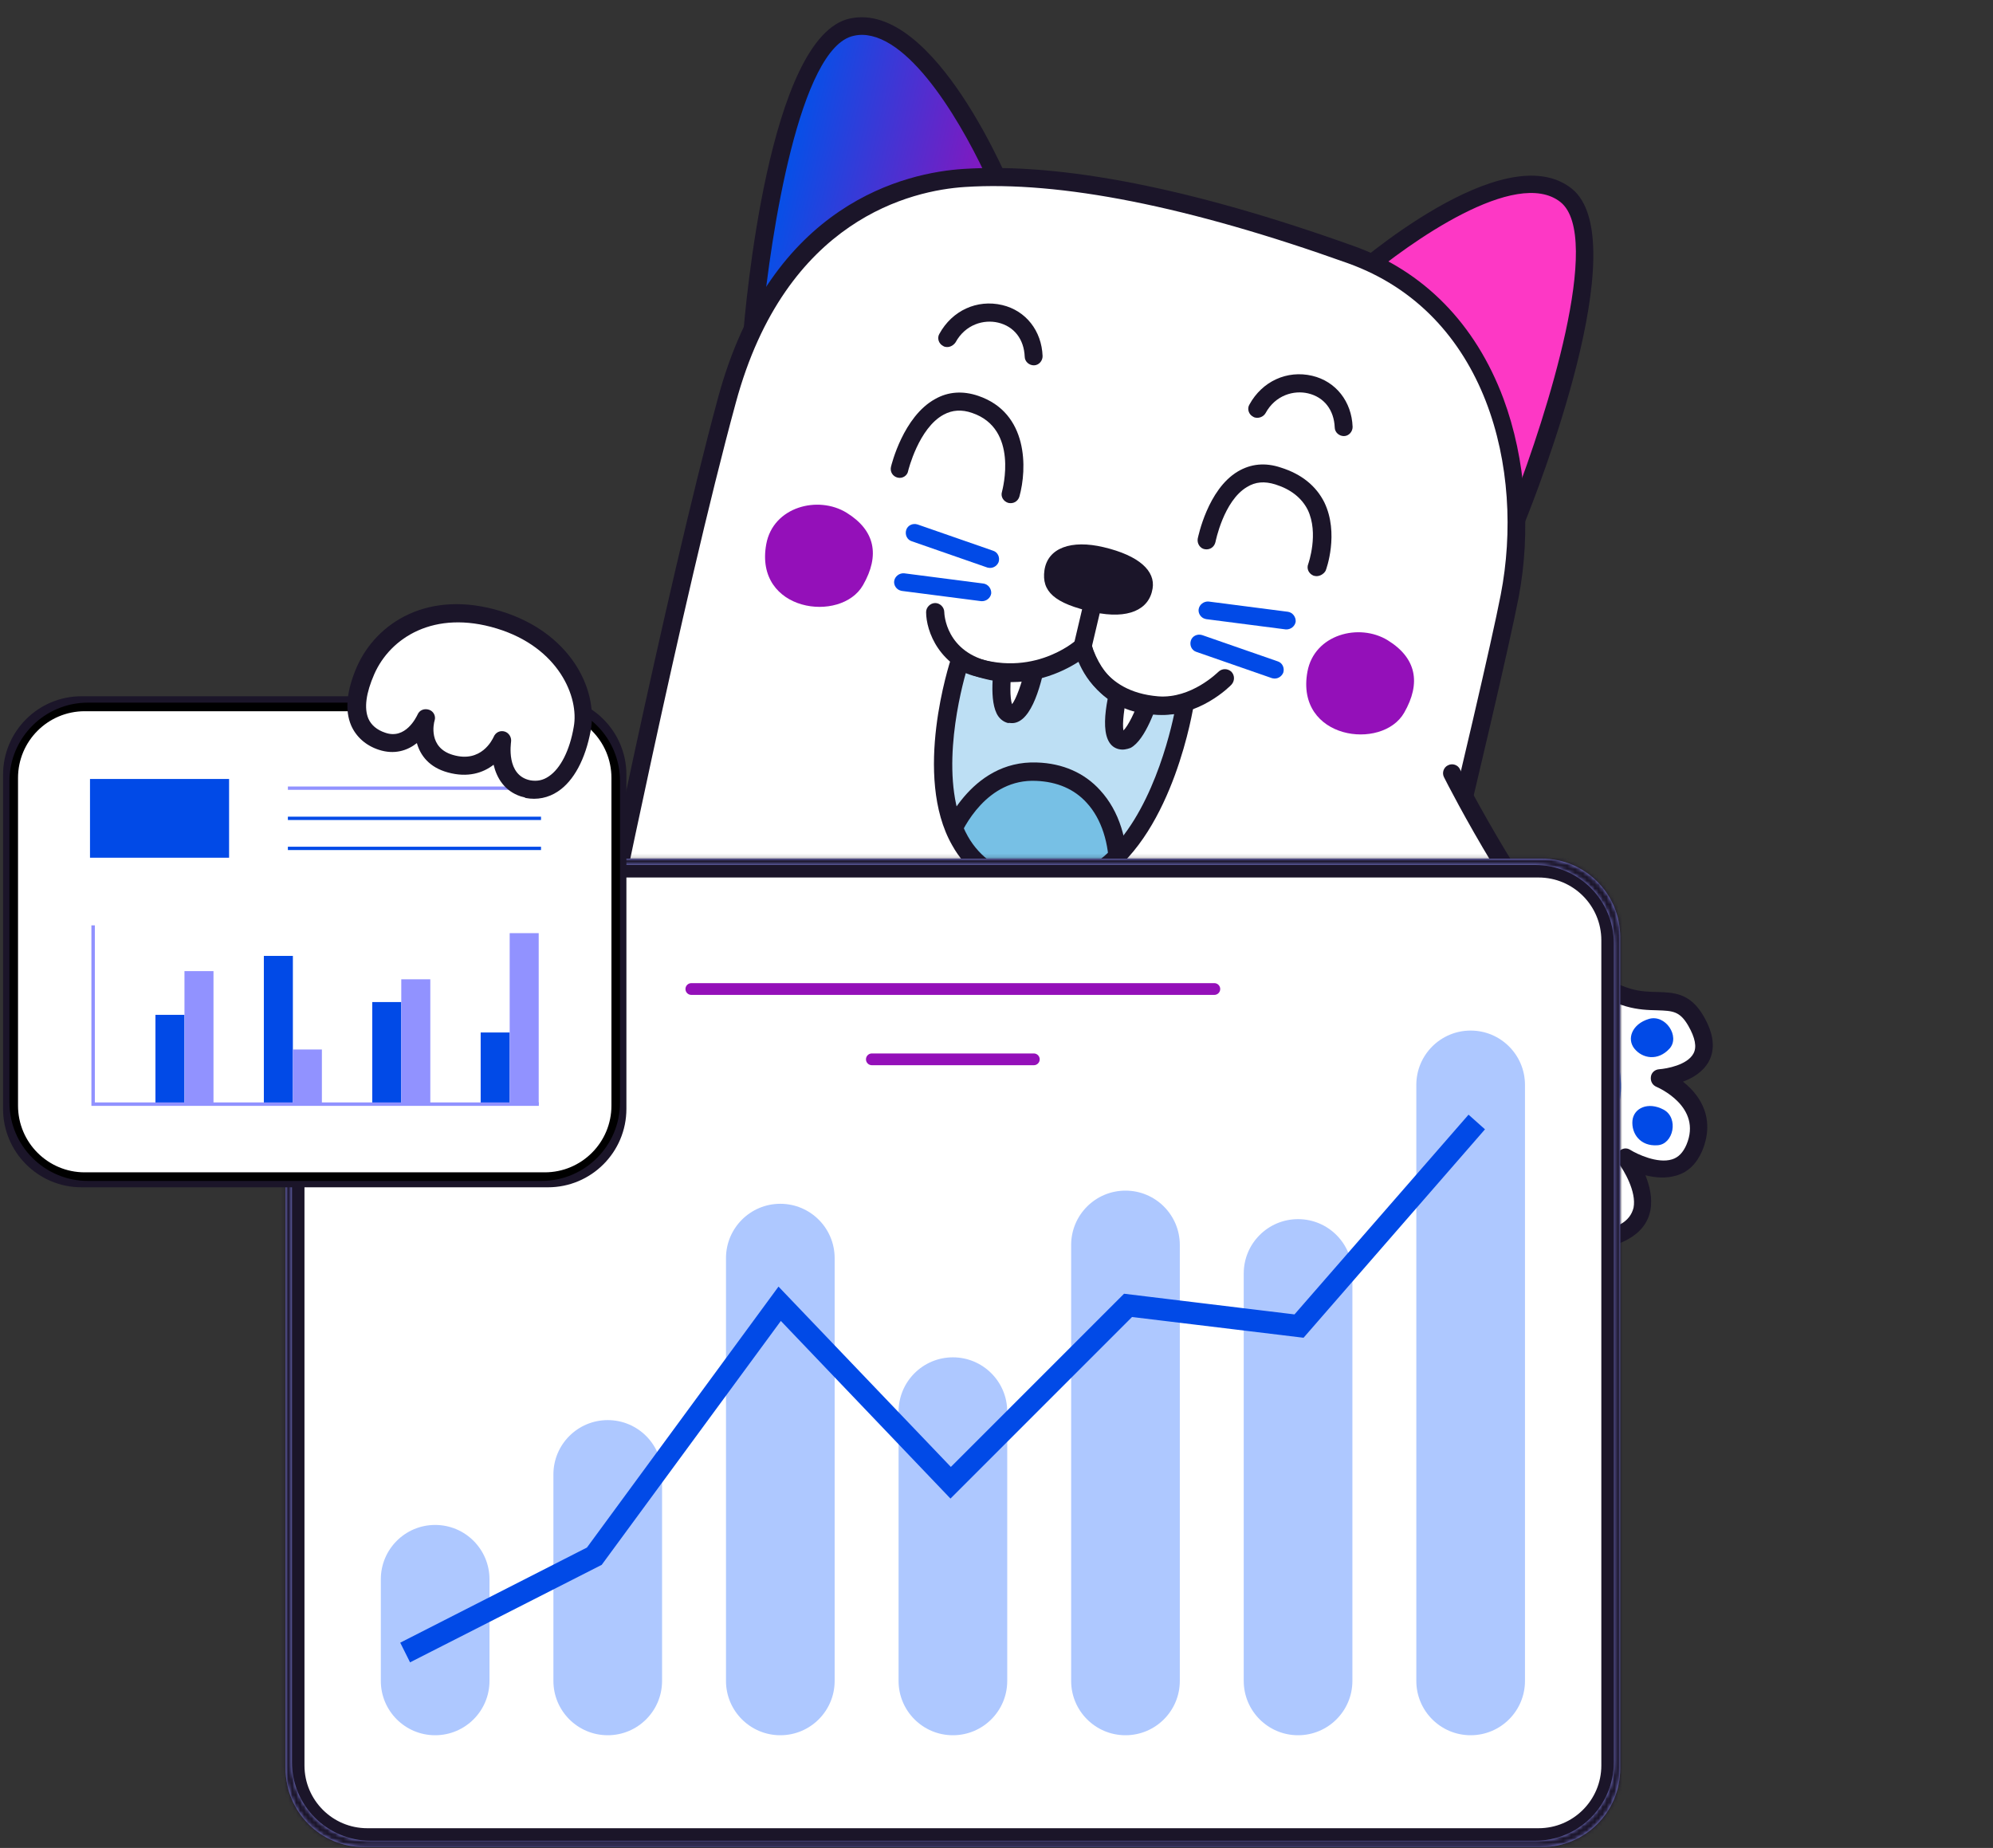 <?xml version="1.0" encoding="UTF-8"?> <svg xmlns="http://www.w3.org/2000/svg" width="508" height="471" viewBox="0 0 508 471" fill="none"><rect x="0" y="0" width="508" height="471" fill="#333333" stroke="none"/> <path fill-rule="evenodd" clip-rule="evenodd" d="M191.679 86.347C191.679 86.347 197.527 10.978 217.192 6.881C237.194 2.657 256.392 50.23 256.392 50.23L191.679 86.347Z" fill="url(#paint0_linear_368_316)"></path> <path d="M191.152 88.586C190.86 88.517 190.665 88.471 190.396 88.305C189.686 87.829 189.263 87.01 189.349 86.209C189.971 78.341 195.925 9.059 216.677 4.705C238.3 0.144 257.664 47.448 258.419 49.475C258.894 50.512 258.401 51.731 257.439 52.327L192.847 88.369C192.268 88.643 191.638 88.7 191.152 88.586ZM222.195 9.19C220.638 8.823 219.109 8.771 217.586 9.131C203.848 12.057 196.506 59.334 194.292 82.237L253.323 49.302C248.112 36.977 235.043 12.219 222.195 9.19Z" fill="#1B1529"></path> <path fill-rule="evenodd" clip-rule="evenodd" d="M386.506 132.271C386.506 132.271 414.935 62.225 399.171 49.776C383.16 37.064 344.737 71.055 344.737 71.055L386.506 132.271Z" fill="#FD38C5"></path> <path d="M385.978 134.51C385.394 134.372 384.954 134.063 384.559 133.558L342.864 72.463C342.171 71.478 342.372 70.189 343.26 69.474C344.938 68.02 383.293 34.321 400.603 48.059C417.128 61.201 391.61 125.871 388.653 133.188C388.372 133.944 387.627 134.487 386.78 134.596C386.488 134.527 386.173 134.555 385.978 134.51ZM347.823 71.474L385.93 127.306C394.155 105.923 408.723 60.247 397.738 51.493C386.387 42.55 359.238 61.836 347.823 71.474Z" fill="#1B1529"></path> <path fill-rule="evenodd" clip-rule="evenodd" d="M152.484 246.63L351.237 293.479C351.237 293.479 379.512 177.883 384.274 153.32C390.081 123.456 382.168 79.878 343.781 66.206C293.743 48.35 263.797 45.503 245.233 46.675C226.669 47.848 196.929 58.509 184.824 103.327C171.222 154.06 152.484 246.63 152.484 246.63Z" fill="white"></path> <path d="M152.277 247.506C151.109 247.23 150.268 246.005 150.543 244.837C150.75 243.961 169.419 151.683 183.027 101.362C196.52 51.529 231.177 43.979 245.572 43.057C270.509 41.435 303.901 47.97 345.019 62.697C362.933 69.077 376.092 82.555 383.213 101.597C388.927 117.019 390.317 135.532 387.052 152.434C382.335 176.802 354.266 291.522 353.991 292.69C353.693 293.955 352.416 294.579 351.225 294.401C349.959 294.103 349.238 292.803 349.514 291.635C349.789 290.467 377.835 175.844 382.529 151.573C388.697 119.739 379.11 79.774 343.477 67.059C303.017 52.591 270.135 46.073 245.925 47.661C232.572 48.52 200.263 55.699 187.556 102.635C173.919 152.641 155.273 244.822 155.066 245.698C154.768 246.963 153.565 247.707 152.277 247.506Z" fill="#1B1529"></path> <path d="M244.618 168.536C244.618 168.536 227.856 218.729 260.72 225.757C293.779 232.83 302.103 179.209 302.103 179.209C302.103 179.209 282.466 185.368 275.884 164.913C276.004 164.838 262.749 176.611 244.618 168.536Z" fill="#BDDFF4"></path> <mask id="mask0_368_316" style="mask-type:luminance" maskUnits="userSpaceOnUse" x="240" y="164" width="63" height="63"> <path d="M244.618 168.536C244.618 168.536 227.856 218.729 260.72 225.757C293.779 232.83 302.103 179.209 302.103 179.209C302.103 179.209 282.466 185.368 275.884 164.913C276.004 164.838 262.749 176.611 244.618 168.536Z" fill="white"></path> </mask> <g mask="url(#mask0_368_316)"> <path fill-rule="evenodd" clip-rule="evenodd" d="M241.88 213.713C241.88 213.713 248.409 196.039 264.087 196.653C278.842 197.254 285.485 209.608 284.839 222.812C284.839 222.812 272.677 236.486 258.626 234.201C244.673 231.94 241.88 213.713 241.88 213.713Z" fill="#77C0E5"></path> <path d="M257.028 236.188C242.623 232.792 239.784 214.76 239.653 214.01C239.647 213.598 239.642 213.185 239.808 212.916C240.089 212.16 247.116 193.68 264.323 194.345C270.85 194.548 276.438 196.995 280.427 201.429C285.252 206.676 287.659 214.332 287.267 222.973C287.249 223.482 287.014 224.043 286.728 224.387C286.178 224.976 273.632 238.971 258.488 236.532C257.904 236.394 257.417 236.28 257.028 236.188ZM244.285 213.972C244.931 216.898 248.167 230.195 259.131 232.06C270.216 233.851 280.252 224.402 282.669 221.992C282.769 215.029 280.768 208.701 277.001 204.628C273.825 201.106 269.434 199.249 264.143 199.029C251.546 198.423 245.483 211.069 244.285 213.972Z" fill="#1B1529"></path> <path fill-rule="evenodd" clip-rule="evenodd" d="M256.03 167.63C256.03 167.63 253.597 181.44 257.559 182.066C261.521 182.692 264.35 167.639 264.35 167.639L256.03 167.63Z" fill="white"></path> <path d="M256.934 184.282C255.961 184.052 255.079 183.434 254.461 182.569C251.915 178.989 253.247 169.851 253.769 167.2C253.924 166.106 254.932 165.316 256.071 165.277L264.391 165.286C265.118 165.252 265.754 165.607 266.149 166.111C266.544 166.615 266.795 167.291 266.635 167.972C265.189 175.851 262.379 185.154 257.249 184.253C257.032 184.305 256.934 184.282 256.934 184.282ZM257.953 169.933C257.402 174.015 257.406 177.92 257.961 179.489C258.987 178.19 260.414 174.314 261.446 169.934L257.953 169.933Z" fill="#1B1529"></path> <path fill-rule="evenodd" clip-rule="evenodd" d="M293.376 176.433C293.376 176.433 289.385 189.876 285.561 188.666C281.737 187.457 285.928 172.725 285.928 172.725L293.376 176.433Z" fill="white"></path> <path d="M285.228 190.951C285.131 190.928 285.033 190.905 284.936 190.882C279.944 189.397 281.585 179.818 283.81 172.123C283.971 171.442 284.497 170.95 285.076 170.675C285.654 170.401 286.382 170.367 287.017 170.722L294.465 174.429C295.467 174.974 295.919 176.108 295.666 177.178C294.852 179.761 292.06 188.555 288.183 190.62C287.169 190.998 286.201 191.18 285.228 190.951ZM287.502 176.076C286.492 180.358 286.038 184.464 286.352 186.182C287.549 185.025 289.297 181.533 290.627 177.634L287.502 176.076Z" fill="#1B1529"></path> </g> <path d="M259.534 227.737C251.942 225.948 246.235 221.828 242.704 215.448C232.594 197.757 242.076 168.861 242.449 167.716C242.684 167.155 243.113 166.64 243.692 166.366C244.27 166.091 244.974 166.154 245.536 166.389C262.081 173.782 273.949 163.532 274.356 163.114C274.883 162.622 275.753 162.416 276.532 162.6C277.31 162.783 277.9 163.333 278.129 164.106C283.928 182.22 300.741 177.142 301.417 176.89C302.19 176.661 302.969 176.845 303.581 177.298C304.171 177.847 304.497 178.643 304.313 179.422C304.112 180.71 299.17 211.703 281.626 223.801C275.257 228.156 268.048 229.539 260.215 227.898C260.021 227.852 259.826 227.806 259.534 227.737ZM246.163 171.571C244.196 178.608 239.246 200.044 246.725 213.211C249.78 218.555 254.726 221.981 261.271 223.421C267.815 224.86 273.839 223.712 279.126 220.026C291.887 211.219 297.592 190.064 299.302 181.94C293.152 182.75 280.921 182.333 274.961 168.394C270.728 171.095 261.811 175.363 250.303 172.753C248.82 172.506 247.48 172.087 246.163 171.571Z" fill="#1B1529"></path> <path d="M251.059 173.034C239.281 170.257 236.073 160.768 236.058 156.039C236.041 154.802 237.118 153.72 238.355 153.703C239.591 153.687 240.673 154.763 240.69 156C240.695 156.413 241.001 166.45 253.087 168.786C265.368 171.167 274.43 163.234 274.528 163.257C275.175 162.691 276.022 162.582 276.801 162.766C277.557 163.047 278.221 163.717 278.329 164.564C278.432 164.999 280.5 176.275 295.216 177.483C303.69 178.145 310.438 171.311 310.558 171.236C311.492 170.326 312.923 170.356 313.856 171.192C314.766 172.126 314.737 173.557 313.901 174.49C313.614 174.834 305.526 182.996 294.939 182.144C281.924 181.131 276.871 173.364 274.892 168.686C270.779 171.312 262.538 175.329 252.226 173.309C251.74 173.194 251.351 173.102 251.059 173.034Z" fill="#1B1529"></path> <path fill-rule="evenodd" clip-rule="evenodd" d="M266.218 145.36C267.062 139.6 273.098 137.53 281.274 139.457C290.423 141.614 294.527 145.561 293.787 150.009C292.914 155.455 287.513 157.88 278.902 156.056C268.539 153.819 265.488 150.634 266.218 145.36Z" fill="#1B1529"></path> <path d="M275.414 167.049C274.149 166.751 273.405 165.548 273.703 164.282L276.938 150.559C277.236 149.293 278.439 148.549 279.704 148.848C280.97 149.146 281.714 150.349 281.415 151.614L278.18 165.338C277.882 166.603 276.679 167.347 275.414 167.049Z" fill="#1B1529"></path> <path d="M228.816 121.74C227.551 121.442 226.807 120.239 227.105 118.974C227.22 118.487 230.231 106.149 238.369 101.697C241.691 99.809 245.448 99.564 249.346 100.895C262.188 105.257 261.799 119.549 259.832 126.585C259.436 127.828 258.256 128.474 256.991 128.176C255.749 127.781 255.005 126.578 255.4 125.335C255.561 124.654 259.696 109.293 247.804 105.257C245.148 104.323 242.749 104.476 240.509 105.695C234.152 109.128 231.508 119.909 231.485 120.006C231.307 121.197 230.081 122.039 228.816 121.74Z" fill="#1B1529"></path> <path d="M335.106 146.795C335.009 146.772 334.911 146.749 334.814 146.726C333.594 146.233 332.971 144.956 333.464 143.736C333.487 143.639 336.221 135.961 333.326 129.937C331.781 126.901 329.011 124.707 325.089 123.474C322.312 122.614 320.01 122.791 317.845 124.13C311.878 127.655 309.835 138.064 309.812 138.161C309.514 139.426 308.408 140.193 307.12 139.992C305.929 139.814 305.088 138.589 305.289 137.3C305.404 136.814 307.836 124.75 315.488 120.184C318.833 118.198 322.515 117.833 326.511 119.186C331.772 120.837 335.476 123.868 337.57 128.06C341.363 135.941 338.067 145.13 337.878 145.496C337.356 146.4 336.177 147.047 335.106 146.795Z" fill="#1B1529"></path> <path d="M240.927 88.401C240.732 88.355 240.538 88.309 240.366 88.166C239.267 87.598 238.786 86.149 239.451 85.073C242.694 79.16 249.034 76.236 255.458 77.75C261.493 79.173 265.516 84.334 265.748 90.758C265.765 91.995 264.785 93.1 263.549 93.116C262.312 93.133 261.207 92.153 261.19 90.917C261.009 86.456 258.491 83.191 254.403 82.228C250.801 81.379 246.088 82.631 243.556 87.274C242.937 88.155 241.9 88.63 240.927 88.401Z" fill="#1B1529"></path> <path d="M319.948 106.434C319.753 106.388 319.558 106.342 319.387 106.199C318.287 105.631 317.807 104.182 318.472 103.106C321.715 97.192 328.055 94.269 334.479 95.783C340.513 97.206 344.537 102.366 344.769 108.791C344.785 110.028 343.806 111.133 342.569 111.149C341.332 111.166 340.227 110.186 340.211 108.95C340.029 104.489 337.511 101.224 333.423 100.261C329.822 99.412 325.109 100.664 322.576 105.307C322.055 106.211 320.921 106.663 319.948 106.434Z" fill="#1B1529"></path> <path fill-rule="evenodd" clip-rule="evenodd" d="M195.311 138.703C197.05 129.147 208.531 126.202 215.796 130.689C223.06 135.175 224.335 141.537 219.974 149.139C214.382 158.917 192.172 155.942 195.311 138.703Z" fill="#9410B9"></path> <path fill-rule="evenodd" clip-rule="evenodd" d="M333.251 171.217C334.99 161.661 346.471 158.717 353.736 163.203C361 167.69 362.275 174.052 357.914 181.654C352.322 191.432 330.112 188.457 333.251 171.217Z" fill="#9410B9"></path> <path d="M251.839 144.692C251.741 144.669 251.644 144.646 251.644 144.646L232.367 137.944C231.222 137.572 230.598 136.294 230.994 135.052C231.367 133.907 232.644 133.283 233.886 133.679L253.163 140.38C254.308 140.753 254.932 142.03 254.536 143.273C254.066 144.395 252.909 144.944 251.839 144.692Z" fill="#014AE7"></path> <path d="M229.602 150.546C228.531 150.294 227.764 149.188 227.92 148.095C228.097 146.904 229.226 146.04 230.44 146.12L250.68 148.734C251.871 148.912 252.735 150.04 252.654 151.254C252.477 152.445 251.348 153.309 250.134 153.228L229.894 150.615C229.797 150.592 229.699 150.569 229.602 150.546Z" fill="#014AE7"></path> <path d="M307.206 157.743C306.135 157.49 305.369 156.385 305.524 155.291C305.702 154.1 306.83 153.236 308.044 153.317L328.284 155.93C329.475 156.108 330.339 157.236 330.259 158.45C330.081 159.641 328.952 160.505 327.738 160.425L307.498 157.811C307.303 157.766 307.206 157.743 307.206 157.743Z" fill="#014AE7"></path> <path d="M324.389 172.889C324.292 172.866 324.195 172.843 324.195 172.843L304.918 166.142C303.773 165.769 303.149 164.492 303.545 163.25C303.918 162.104 305.195 161.481 306.437 161.876L325.714 168.578C326.859 168.95 327.482 170.228 327.087 171.47C326.64 172.495 325.557 173.164 324.389 172.889Z" fill="#014AE7"></path> <path fill-rule="evenodd" clip-rule="evenodd" d="M370.221 197.193C370.221 197.193 390.132 236.537 405.005 248.749C419.878 260.961 426.495 250.204 432.341 260.362C440.119 273.861 423.059 274.759 423.059 274.759C423.059 274.759 436.997 280.573 431.925 292.543C427.41 303.229 414.322 294.95 414.322 294.95C414.322 294.95 424.36 308.011 414.07 313.909C400.873 321.492 397.011 303.476 397.011 303.476C397.011 303.476 391.056 316.48 380.937 311.665C370.908 306.889 374.109 296.724 376.678 290.536C379.856 283.194 370.121 277.237 358.572 264.394C353.654 258.888 342.416 250.864 336.975 237.504C339.538 229.569 370.221 197.193 370.221 197.193Z" fill="white"></path> <path d="M382.724 314.836C381.819 314.662 380.901 314.265 379.983 313.867C371.384 309.819 369.548 301.724 374.62 289.754C376.248 285.991 372.861 282.237 365.468 274.896C362.864 272.353 360.012 269.375 356.912 265.964C355.813 264.725 354.348 263.328 352.555 261.681C350.853 260.073 348.916 258.254 346.967 256.212C346.064 255.276 346.122 253.884 347.057 252.982C347.993 252.079 349.385 252.136 350.287 253.072C352.184 254.983 354.03 256.762 355.731 258.37C357.524 260.017 359.042 261.546 360.284 262.955C363.292 266.328 366.092 269.174 368.696 271.717C376.233 279.228 381.689 284.75 378.841 291.581C374.802 301.165 375.741 306.801 381.994 309.725C383.973 310.691 385.864 310.855 387.704 310.126C392.227 308.488 394.953 302.694 394.992 302.602C395.39 301.684 396.39 301.136 397.295 301.31C398.24 301.392 399.091 302.196 399.324 303.169C399.802 305.337 401.933 311.49 405.788 313.158C407.807 314.032 410.211 313.764 413.027 312.041C414.895 310.997 415.937 309.596 416.377 307.825C417.179 303.705 413.877 298.244 412.57 296.48C411.851 295.624 411.96 294.364 412.672 293.473C413.476 292.622 414.633 292.469 415.563 293.089C417.279 294.159 422.522 296.646 426.177 295.504C427.807 295.011 428.993 293.78 429.867 291.761C433.945 282.085 422.657 277.2 422.198 277.002C421.189 276.565 420.641 275.565 420.802 274.436C420.924 273.399 421.82 272.588 422.936 272.527C424.854 272.376 430.044 271.462 431.63 268.553C432.568 266.888 432.077 264.497 430.342 261.457C428.162 257.681 426.324 257.648 422.464 257.503C417.935 257.395 411.882 257.282 403.529 250.398C388.472 238.107 368.886 199.775 368.077 198.117C367.477 196.986 367.981 195.57 369.073 195.061C370.204 194.461 371.621 194.965 372.129 196.057C372.285 196.451 392.067 235.087 406.378 246.837C413.553 252.666 418.305 252.762 422.52 252.842C426.603 252.975 430.818 253.055 434.237 259.003C436.86 263.516 437.254 267.391 435.549 270.575C434.082 273.21 431.437 274.789 428.978 275.686C429.633 276.188 430.248 276.781 430.863 277.374C435.325 281.92 436.303 287.464 433.892 293.286C432.463 296.59 430.341 298.722 427.344 299.605C424.702 300.423 421.866 300.176 419.413 299.55C420.454 302.18 421.257 305.361 420.668 308.484C420.08 311.607 418.154 314.042 415.115 315.778C410.944 318.113 407.121 318.638 403.673 317.037C399.91 315.409 397.6 311.685 396.219 308.581C394.544 310.689 392.119 313.018 389.003 314.175C387.135 315.219 384.902 315.342 382.724 314.836Z" fill="#1B1529"></path> <path fill-rule="evenodd" clip-rule="evenodd" d="M383.945 303.705C387.259 306.12 392.618 301.793 390.913 297.677C389.207 293.561 385.298 292.523 383.005 294.799C380.673 297.168 380.265 301.132 383.945 303.705Z" fill="#014AE7"></path> <path fill-rule="evenodd" clip-rule="evenodd" d="M405.393 307.329C408.907 309.442 413.863 304.659 411.801 300.709C409.739 296.76 405.754 296.071 403.671 298.541C401.588 301.011 401.626 305.027 405.393 307.329Z" fill="#014AE7"></path> <path fill-rule="evenodd" clip-rule="evenodd" d="M422.476 291.904C426.569 291.667 427.964 284.921 424.034 282.823C420.103 280.725 416.423 282.404 416.097 285.618C415.797 288.929 418.094 292.223 422.476 291.904Z" fill="#014AE7"></path> <path fill-rule="evenodd" clip-rule="evenodd" d="M425.569 267.244C428.3 264.186 424.524 258.424 420.26 259.714C415.995 261.004 414.575 264.791 416.614 267.298C418.652 269.805 422.605 270.516 425.569 267.244Z" fill="#014AE7"></path> <path fill-rule="evenodd" clip-rule="evenodd" d="M385.749 285.383C387.443 289.702 404.611 292.556 410.326 286.268C416.041 279.98 412.153 263.513 407.285 262.352C402.322 261.164 399.076 266.796 394.549 271.444C390.392 275.885 382.583 277.429 385.749 285.383Z" fill="#014AE7"></path> <path d="M93.608 221.658H392.166C402.108 221.658 410.167 229.717 410.167 239.658V449.976C410.167 459.917 402.108 467.976 392.167 467.976H93.608C83.667 467.976 75.608 459.917 75.608 449.976V239.658C75.608 229.717 83.667 221.658 93.608 221.658Z" fill="white" stroke="#1B1529" stroke-width="4"></path> <mask id="path-37-inside-1_368_316" fill="white"> <path d="M412.981 450.79C412.981 461.836 404.026 470.79 392.981 470.79H92.793C81.748 470.79 72.793 461.836 72.793 450.79V238.843C72.793 227.797 81.748 218.843 92.793 218.843H392.981C404.027 218.843 412.981 227.797 412.981 238.843V450.79ZM74.423 449.161C74.423 460.207 83.377 469.161 94.423 469.161H391.352C402.397 469.161 411.352 460.207 411.352 449.161V240.472C411.352 229.427 402.397 220.472 391.352 220.472H94.423C83.377 220.472 74.423 229.427 74.423 240.472V449.161Z"></path> </mask> <path d="M412.981 450.79C412.981 461.836 404.026 470.79 392.981 470.79H92.793C81.748 470.79 72.793 461.836 72.793 450.79V238.843C72.793 227.797 81.748 218.843 92.793 218.843H392.981C404.027 218.843 412.981 227.797 412.981 238.843V450.79ZM74.423 449.161C74.423 460.207 83.377 469.161 94.423 469.161H391.352C402.397 469.161 411.352 460.207 411.352 449.161V240.472C411.352 229.427 402.397 220.472 391.352 220.472H94.423C83.377 220.472 74.423 229.427 74.423 240.472V449.161Z" fill="#9192FF"></path> <path d="M392.981 466.79H92.793V474.79H392.981V466.79ZM76.793 450.79V238.843H68.793V450.79H76.793ZM92.793 222.843H392.981V214.843H92.793V222.843ZM408.981 238.843V450.79H416.981V238.843H408.981ZM94.423 473.161H391.352V465.161H94.423V473.161ZM415.352 449.161V240.472H407.352V449.161H415.352ZM391.352 216.472H94.423V224.472H391.352V216.472ZM70.423 240.472V449.161H78.423V240.472H70.423ZM94.423 216.472C81.168 216.472 70.423 227.217 70.423 240.472H78.423C78.423 231.636 85.586 224.472 94.423 224.472V216.472ZM415.352 240.472C415.352 227.218 404.606 216.472 391.352 216.472V224.472C400.188 224.472 407.352 231.636 407.352 240.472H415.352ZM391.352 473.161C404.606 473.161 415.352 462.416 415.352 449.161H407.352C407.352 457.998 400.188 465.161 391.352 465.161V473.161ZM94.423 465.161C85.586 465.161 78.423 457.998 78.423 449.161H70.423C70.423 462.416 81.168 473.161 94.423 473.161V465.161ZM392.981 222.843C401.817 222.843 408.981 230.007 408.981 238.843H416.981C416.981 225.588 406.236 214.843 392.981 214.843V222.843ZM76.793 238.843C76.793 230.007 83.957 222.843 92.793 222.843V214.843C79.539 214.843 68.793 225.588 68.793 238.843H76.793ZM92.793 466.79C83.957 466.79 76.793 459.627 76.793 450.79H68.793C68.793 464.045 79.539 474.79 92.793 474.79V466.79ZM392.981 474.79C406.236 474.79 416.981 464.045 416.981 450.79H408.981C408.981 459.627 401.817 466.79 392.981 466.79V474.79Z" fill="#1B1529" mask="url(#path-37-inside-1_368_316)"></path> <path d="M124.767 428.43V402.525C124.767 394.876 118.566 388.676 110.918 388.676C103.27 388.676 97.069 394.876 97.069 402.525V428.43C97.069 436.078 103.27 442.278 110.918 442.278C118.566 442.278 124.767 436.078 124.767 428.43Z" fill="#AEC8FF"></path> <path d="M168.756 428.43V375.805C168.756 368.156 162.556 361.956 154.908 361.956C147.259 361.956 141.059 368.156 141.059 375.805V428.43C141.059 436.078 147.259 442.278 154.908 442.278C162.556 442.278 168.756 436.078 168.756 428.43Z" fill="#AEC8FF"></path> <path d="M212.746 428.43V320.671C212.746 313.023 206.546 306.822 198.897 306.822C191.249 306.822 185.049 313.023 185.049 320.671V428.43C185.049 436.078 191.249 442.278 198.897 442.278C206.546 442.278 212.746 436.078 212.746 428.43Z" fill="#AEC8FF"></path> <path d="M256.736 428.43V359.806C256.736 352.157 250.536 345.957 242.887 345.957C235.239 345.957 229.039 352.157 229.039 359.806V428.43C229.039 436.078 235.239 442.278 242.887 442.278C250.536 442.278 256.736 436.078 256.736 428.43Z" fill="#AEC8FF"></path> <path d="M300.726 428.43V317.315C300.726 309.666 294.525 303.466 286.877 303.466C279.229 303.466 273.028 309.666 273.028 317.315V428.43C273.028 436.078 279.229 442.278 286.877 442.278C294.525 442.278 300.726 436.078 300.726 428.43Z" fill="#AEC8FF"></path> <path d="M344.715 428.43V324.581C344.715 316.933 338.515 310.733 330.867 310.733C323.218 310.733 317.018 316.933 317.018 324.581V428.43C317.018 436.078 323.218 442.278 330.867 442.278C338.515 442.278 344.715 436.078 344.715 428.43Z" fill="#AEC8FF"></path> <path d="M388.705 428.43V276.518C388.705 268.87 382.505 262.67 374.856 262.67C367.208 262.67 361.008 268.87 361.008 276.518V428.43C361.008 436.078 367.208 442.278 374.856 442.278C382.505 442.278 388.705 436.078 388.705 428.43Z" fill="#AEC8FF"></path> <path d="M105.411 421L104.694 419.567L150.932 396.008L198.637 331.033L242.333 376.75L287.235 331.848L330.769 337.127L374.498 286.946L375.704 288.021L331.453 338.854L287.822 333.575L242.301 379.096L198.832 333.575L152.04 397.278L105.411 421Z" fill="#3335CF" stroke="#014AE7" stroke-width="4"></path> <path d="M309.522 250.581H176.219C175.391 250.581 174.719 251.253 174.719 252.081C174.719 252.909 175.391 253.581 176.219 253.581H309.522C310.351 253.581 311.022 252.909 311.022 252.081C311.022 251.253 310.351 250.581 309.522 250.581Z" fill="#9410B9"></path> <path d="M263.513 268.503H222.229C221.401 268.503 220.729 269.174 220.729 270.003C220.729 270.831 221.401 271.503 222.229 271.503H263.513C264.341 271.503 265.013 270.831 265.013 270.003C265.013 269.174 264.341 268.503 263.513 268.503Z" fill="#9410B9"></path> <path d="M21.595 179.775H138.85C149.068 179.775 157.35 188.058 157.35 198.275V281.805C157.35 292.022 149.068 300.305 138.85 300.305H21.595C11.378 300.305 3.095 292.022 3.095 281.805V198.275C3.095 188.058 11.378 179.775 21.595 179.775Z" fill="white" stroke="black" stroke-width="3"></path> <path d="M159.665 282.619C159.665 293.665 150.711 302.619 139.665 302.619H20.781C9.735 302.619 0.781 293.665 0.781 282.619V197.46C0.781 186.414 9.735 177.46 20.781 177.46H139.665C150.711 177.46 159.665 186.414 159.665 197.46V282.619ZM2.41 280.99C2.41 292.035 11.364 300.99 22.41 300.99H138.036C149.082 300.99 158.036 292.035 158.036 280.99V199.089C158.036 188.044 149.082 179.089 138.036 179.089H22.41C11.364 179.089 2.41 188.044 2.41 199.089V280.99Z" fill="#1B1529"></path> <path d="M58.391 198.543H22.939V218.615H58.391V198.543Z" fill="#014AE7"></path> <path d="M137.898 200.465H73.38V201.312H137.898V200.465Z" fill="#9192FF"></path> <path d="M137.898 208.155H73.38V209.002H137.898V208.155Z" fill="#014AE7"></path> <path d="M137.898 215.813H73.38V216.66H137.898V215.813Z" fill="#014AE7"></path> <path d="M47.019 258.662H39.622V281.602H47.019V258.662Z" fill="#014AE7"></path> <path d="M54.416 247.518H47.019V281.634H54.416V247.518Z" fill="#9192FF"></path> <path d="M74.651 243.64H67.254V281.472H74.651V243.64Z" fill="#014AE7"></path> <path d="M82.048 267.493H74.651V281.504H82.048V267.493Z" fill="#9192FF"></path> <path d="M102.283 255.404H94.886V281.602H102.283V255.404Z" fill="#014AE7"></path> <path d="M109.68 249.603H102.283V281.602H109.68V249.603Z" fill="#9192FF"></path> <path d="M129.915 263.159H122.519V281.439H129.915V263.159Z" fill="#014AE7"></path> <path d="M137.312 237.84H129.915V281.439H137.312V237.84Z" fill="#9192FF"></path> <path d="M137.344 281.863H23.297V235.853H24.177V280.983H137.344V281.863Z" fill="#9192FF"></path> <path fill-rule="evenodd" clip-rule="evenodd" d="M93.332 170.75C97.922 160.294 110.265 152.51 127.349 157.86C144.09 162.969 150.256 176.571 148.633 185.685C146.799 195.761 141.661 202.436 134.743 201.066C126.229 199.429 128.101 188.595 128.101 188.595C128.101 188.595 124.501 197.318 114.981 194.579C106.22 192.09 108.68 182.992 108.68 182.992C108.68 182.992 104.966 191.421 97.593 188.872C92.406 187.041 88.342 182.105 93.332 170.75Z" fill="white"></path> <path d="M132.746 202.983C128.565 201.611 126.611 198.268 125.815 194.919C123.133 196.998 119.235 198.291 114.124 196.87C109.392 195.575 107.132 192.517 106.261 189.401C103.845 191.31 100.537 192.411 96.546 191.101C93.221 190.01 90.79 187.797 89.519 184.935C87.849 181.043 88.329 176.055 90.957 169.971C95.909 158.732 109.165 150.091 127.712 155.792C145.213 161.151 152.5 175.506 150.571 186.193C149.234 193.473 146.245 199.052 142.213 201.716C139.779 203.361 136.851 203.944 133.981 203.388C133.734 203.179 133.221 203.139 132.746 202.983ZM128.693 186.473C129.738 186.816 130.421 187.941 130.268 189.048C130.249 189.428 128.93 197.614 135.145 198.882C136.836 199.18 138.395 198.919 139.897 197.869C142.864 195.884 145.225 191.256 146.238 185.285C147.651 177.774 142.473 165.011 126.586 160.183C110.7 155.354 99.517 162.489 95.403 171.816C93.289 176.654 92.773 180.472 93.892 183.155C94.613 184.806 96.094 186.064 98.185 186.751C103.372 188.582 106.114 182.793 106.438 182.127C106.914 180.997 108.131 180.496 109.366 180.901C110.506 181.276 111.152 182.517 110.77 183.678C110.542 184.375 109.13 190.6 115.477 192.426C122.679 194.533 125.497 188.512 125.821 187.846C126.335 186.6 127.552 186.099 128.693 186.473Z" fill="#1B1529"></path> <defs> <linearGradient id="paint0_linear_368_316" x1="197.789" y1="44.433" x2="254.488" y2="57.798" gradientUnits="userSpaceOnUse"> <stop stop-color="#0152E9"></stop> <stop offset="1" stop-color="#9410B9"></stop> </linearGradient> </defs> </svg> 